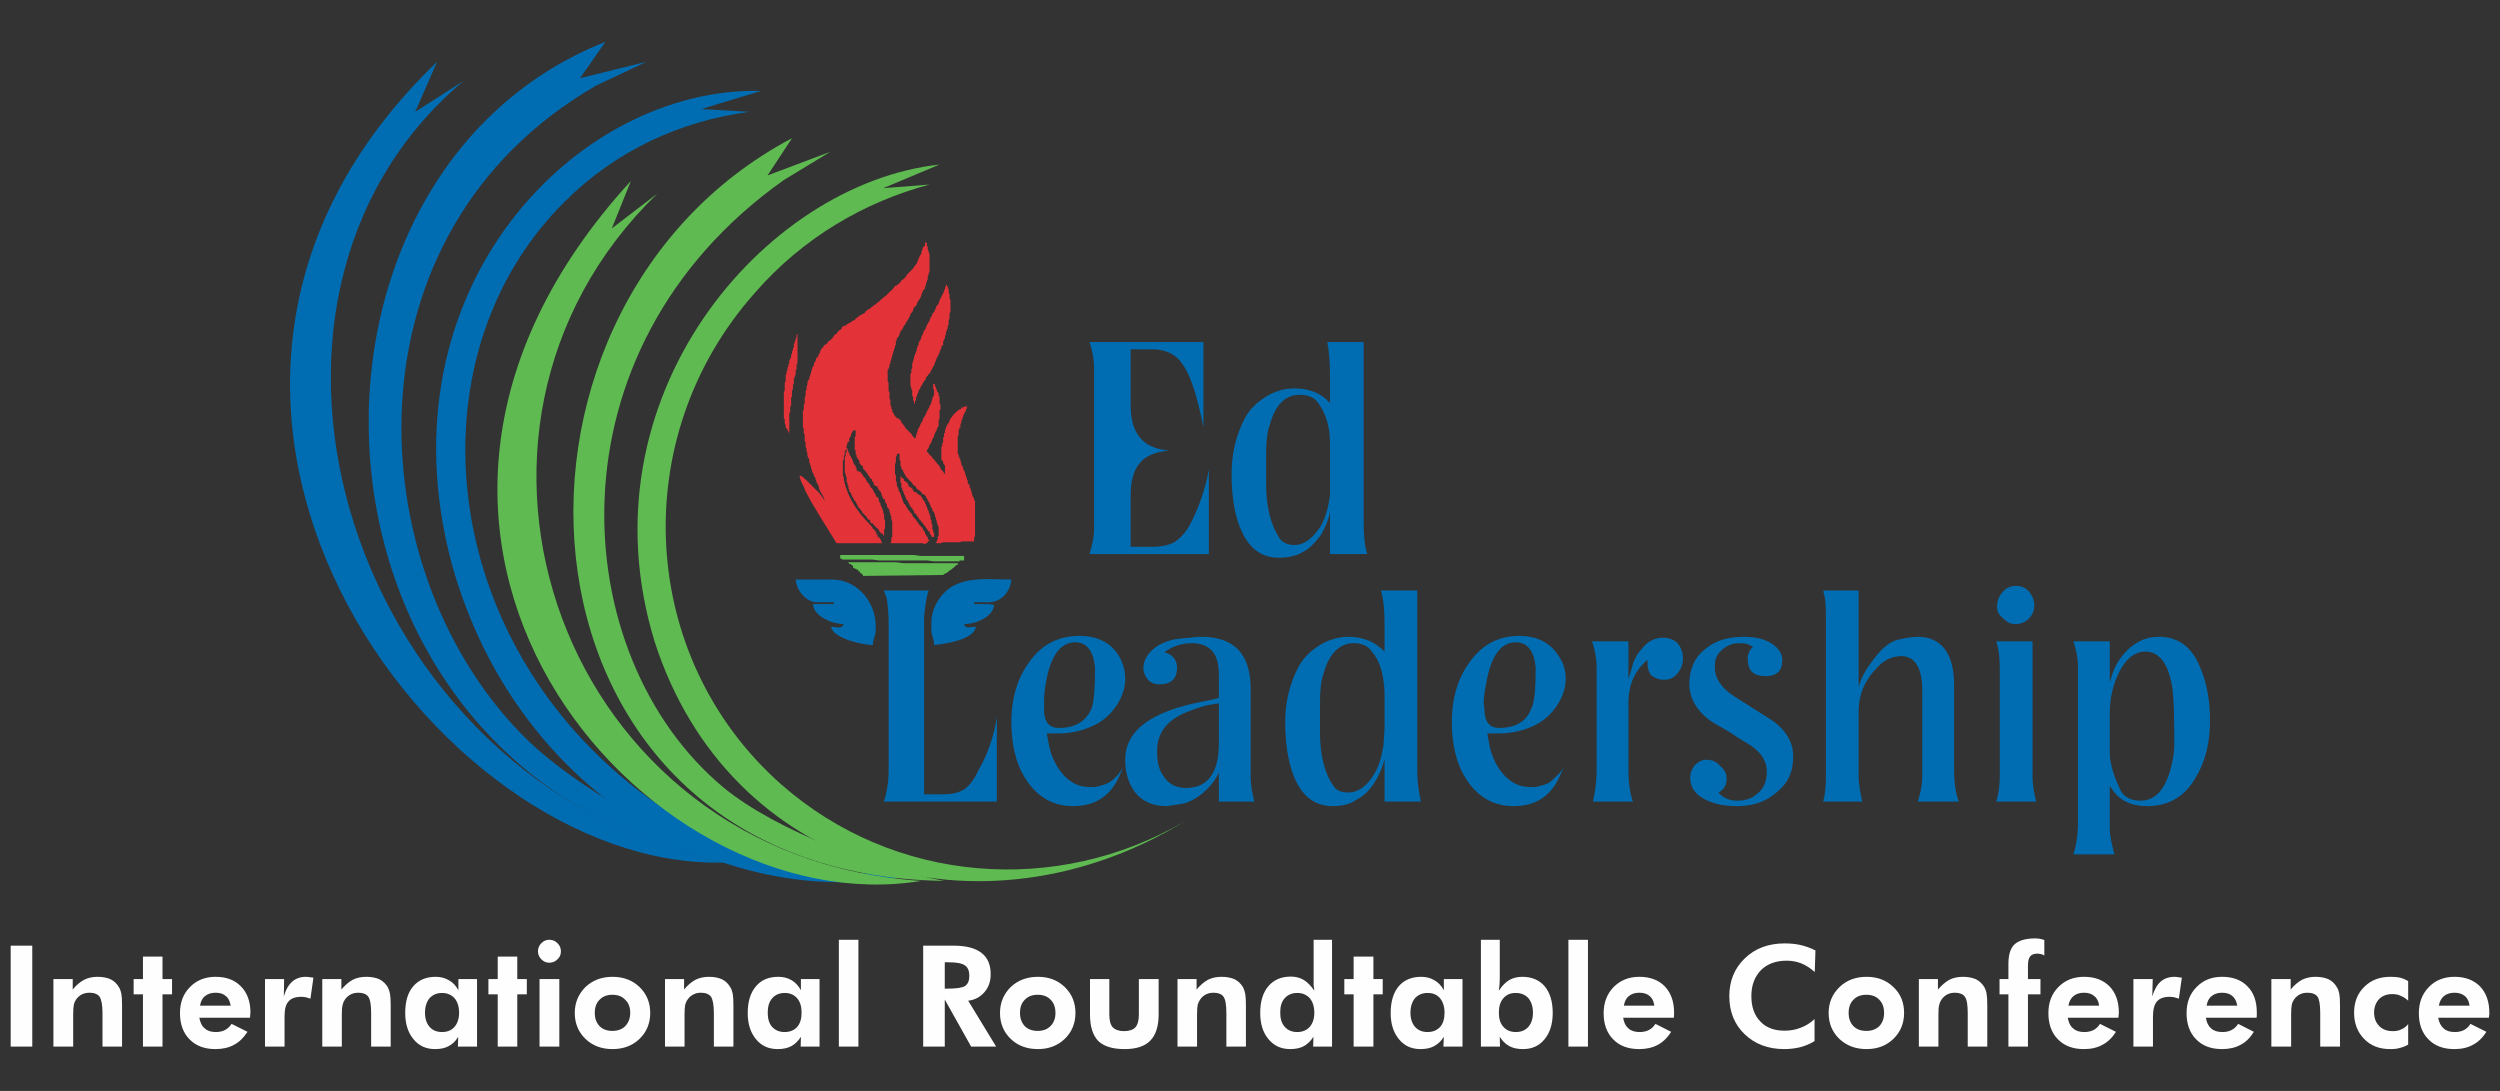 <?xml version="1.0" encoding="UTF-8"?>
<!DOCTYPE svg PUBLIC "-//W3C//DTD SVG 1.1//EN" "http://www.w3.org/Graphics/SVG/1.1/DTD/svg11.dtd">
<!-- Creator: CorelDRAW X8 -->
<svg xmlns="http://www.w3.org/2000/svg" xml:space="preserve" width="11in" height="4.8in" version="1.1" style="shape-rendering:geometricPrecision; text-rendering:geometricPrecision; image-rendering:optimizeQuality; fill-rule:evenodd; clip-rule:evenodd"
viewBox="0 0 11000 4800"
 xmlns:xlink="http://www.w3.org/1999/xlink">
 <rect x="0" y="0" width="11000" height="4800" fill="#333333" stroke="none"/>
 <defs>
  <style type="text/css">
   <![CDATA[
    .fil2 {fill:#E33338}
    .fil1 {fill:#5FBB51}
    .fil0 {fill:#006DB3}
    .fil3 {fill:#FEFEFE;fill-rule:nonzero}
   ]]>
  </style>
 </defs>
 <g id="Layer_x0020_1">
  <g id="_2154696155984">
   <g>
    <path class="fil0" d="M4358 3840c-96,44 -152,-45 -252,-24 -529,108 -1121,-105 -1550,-569 -649,-701 -681,-1754 -72,-2359 228,-228 513,-356 813,-396l-212 -12 264 -80c-813,-20 -1682,873 -1362,2078 285,1033 1250,1586 2127,1350 96,-29 148,60 244,12z"/>
    <path class="fil0" d="M3293 3816c-292,-97 -769,-345 -1005,-593 -709,-733 -785,-2202 336,-2847l220 -104 -292 72 112 -160c-1529,604 -1421,3303 629,3632z"/>
    <path class="fil0" d="M3185 3795c-1278,36 -2799,-2046 -1262,-3523l-96 220 213 -136c-1154,969 -509,3095 1145,3439z"/>
    <path class="fil1" d="M5211 3615c-557,325 -1273,277 -1774,-164 -629,-556 -681,-1526 -116,-2162 212,-244 484,-401 769,-477l-204 16 248 -104c-773,84 -1582,1025 -1254,2098 325,1014 1438,1338 2331,793z"/>
    <path class="fil1" d="M4154 3876c-280,-52 -737,-217 -973,-413 -689,-576 -789,-1922 268,-2671l204 -124 -276 104 108 -164c-1449,765 -1289,3240 669,3268z"/>
    <path class="fil1" d="M4054 3876c-1222,200 -2711,-1514 -1278,-3080l-84 209 200 -153c-1081,1049 -424,2923 1162,3024z"/>
    <g>
     <path class="fil2" d="M4290 2358l0 0 0 -4 0 4zm0 -8l0 -4 0 -8 0 12zm-160 -12l0 8 0 8 0 -16zm0 16l0 0 0 4 0 -4zm-4 12l0 4 0 4 -4 4 0 4 0 0 -4 8 12 0 8 0 12 -4 12 0 8 0 12 0 12 0 8 0 12 0 8 0 12 -4 12 0 8 0 12 0 8 0 12 0 0 -4 0 -4 0 -4 0 -4 -160 0zm160 8l0 0 0 0 0 -4 0 4zm-332 -212l0 -4 0 -4 0 0 -4 -8 0 0 0 -4 -4 -4 0 -4 0 -8 0 -4 -4 -4 0 -8 0 -4 0 -8 0 -4 0 -4 0 0 -4 -4 0 -4 0 -8 0 -8 0 -4 0 0 0 -8 0 -8 0 -4 0 0 4 -8 0 -8 0 -4 0 -4 0 0 0 -4 0 -4 0 0 4 -4 0 0 0 -4 0 0 0 -4 4 0 4 -4 0 0 0 0 0 0 4 4 0 0 0 0 0 4 0 0 0 0 0 8 0 8 0 0 0 4 0 4 4 0 0 4 0 0 0 8 0 0 0 0 0 0 0 4 0 4 0 0 0 4 4 4 0 0 0 0 0 0 0 4 0 0 0 4 4 4 0 0 0 0 4 4 0 0 0 4 0 0 0 4 0 0 4 0 0 0 0 4 0 4 4 0 0 0 0 4 4 4 0 4 0 0 0 0 4 4 4 0 0 0 0 4 4 4 0 0 4 4 4 4 0 0 8 8 4 8 8 4 4 4 0 4 8 8 8 4 8 8 0 0 0 0 4 8 4 0 8 4 0 4 4 0 0 4 4 8 4 4 0 4 0 4 4 0 4 8 0 4 4 4 0 4 4 8 4 4 0 0 0 8 8 8 0 4 4 8 0 8 4 4 0 8 4 8 0 4 0 4 4 4 0 8 4 4 0 8 0 4 0 4 0 0 0 4 0 0 0 4 0 4 0 4 0 4 0 0 0 0 0 4 0 0 0 0 0 0 -4 4 0 4 0 0 160 0 0 0 4 -8 0 0 0 -4 0 0 0 -4 0 -4 0 -8 0 0 0 0 0 -8 0 -8 0 0 0 -4 0 0 0 0 0 -8 0 -4 0 0 0 -4 0 0 0 -4 0 -4 0 -8 0 0 0 -8 0 0 0 -4 0 0 0 -8 0 0 0 -8 0 0 0 0 0 -4 0 -8 0 0 0 -4 0 -4 0 0 0 -4 0 -8 0 0 0 0 0 -4 0 0 0 -4 0 0 0 -4 0 -4 0 -4 -4 -8 0 0 0 0 0 -4 0 0 -4 -8 -4 -4 0 -8 -4 -8 0 -8 -4 -4 0 -8 -4 0 0 -8 0 -4 -8 -8 0 -8 0 -4 -4 -4 0 -4 0 -4 -4 -4 0 -8 -4 -4 0 -8 -4 -8 -4 -4 0 -8 -4 -8 0 0 -4 -4 0 -8 -4 -8 0 0 0 -4 0 0 0 -4 -4 -4 0 -8 -4 0 0 -4 0 0 0 -8 -4 0 0 0 0 -8 0 -4 0 0 0 -4 0 -4 0 0 0 -8 0 -4 0 -4 0 -4 0 -5 0 -3 0 0 0 -4 0 -4 0 0 0 -9 0 -8 0 -4 4 -8 0 -8 0 -4 0 -4 0 -4 4 -8 0 -4 4 0 0 -8 0 -8 4 -4 0 -8 0 0 0 -4 4 -4 0 0 0 -4 4 -8 0 -4 4 -8 4 -8 4 -4 0 -8 0 0 0 0 4 -4 0 -4 4 -8 -4 4 -4 0 0 0 -4 0 0 0 -4 0 -4 4 -4 0 -4 0 0 4 0 0 -4 4 0 0 -4 0 -4 4 -4 0 0 4 0 0 -4 0 0 4 0 0 -4 0 0 0 0 0 0 0 0 0 -4 4 0 0 0 4 -4 0 -4 4 0 4 0 0 0 0 -4 0 0 0 0 4 0 0 0 0 0 0 -4 4 -4 4 0 4 0 0 0 0 0 0 -4 4 0 4 0 0 -4 8 0 0 0 0 -4 4 -4 8 0 0 -4 8 0 4 0 0 -4 8 0 8 0 4 -4 0 0 8 0 8 -4 4 0 8 0 5 0 4 0 0 0 4 -4 4 0 3 0 9 -4 4 0 4 0 4 0 8 0 4 0 4 0 0 0 8 0 4 0 0 0 4 0 0 0 4 0 0 0 0 0 4 0 4 0 0 0 4 0 0 4 4 4 4 0 0 0 8 4 4 0 0 0 4 4 0 0 4 0 0 0 0 0 4 0 0 0 4 0 0 0 4 0 0 0 0 0 4 0 0 0 4 0 0 0 0 0 4 0 4 0 0 0 0 0 4 0 0 0 4 0 0 -4 -4 0 0 0 -4 -4 0 0 -4 0 0 -4 -4 -4 -4 -4 -4 0 -4 -4 -4 0 -4 -4 -4 -8 -8 -4 -8 -4 0 0 -4 -4 -4 0 0 -8 -8 -4 -8 -8 -4 -4 -8 0 0 -8 -8 0 0 0 -4 8 -12 4 -12 8 -12 4 -13 8 -12 0 -8 4 -4 0 -4 4 -8 4 -4 0 -8 4 -4 4 -8 0 -12 0 -12 4 -8 0 -12 0 -8 0 -4 0 -8 0 -4 4 -4 0 -8 0 -4 0 -4 0 -4 -4 -8 0 -4 0 -4 0 -8 0 -4 0 -8 -4 -4 0 -4 0 -8 -4 -4 -4 -4 0 -8 -4 -4 0 -4 -4 -8 0 0 0 -4 0 -4 0 0 -4 0 0 0 0 0 -4 0 0 4 0 0 0 4 0 0 0 8 0 4 4 8 0 8 0 4 0 4 0 4 0 0 -4 8 -4 8 0 8 -4 4 0 8 -4 8 -4 4 0 4 -4 8 -4 8 -4 4 0 4 -8 16 -8 12 0 4 -4 8 -4 8 -4 4 0 4 -4 8 -4 8 -4 4 0 8 -4 8 0 4 -4 8 0 8 -4 4 -4 -4 0 0 -4 -4 -4 -4 0 -4 -4 -4 -4 -4 -4 -4 0 0 -8 -8 -4 -4 -4 -4 0 0 -4 -4 0 -4 -4 -4 -4 -4 0 -4 -8 -4 0 -8 -4 -4 -4 -4 -4 -4 0 0 0 0 -4 0 -4 0 0 -4 0 0 -4 -4 0 0 0 0 -4 0 0 -4 0 0 -4 -4 0 0 0 0 0 -4 0 0 -4 -4 0 -4 -4 0 0 -4 0 0 0 -4 0 0 0 -4 -4 -4 0 -4 0 -4 0 -4 -4 0 0 0 0 -4 0 -8 0 0 0 -4 0 -8 -4 -8 0 -4 0 -4 0 -4 0 -4 0 -4 0 -4 0 -4 -4 -4 0 -8 0 0 0 -4 0 -4 0 -4 0 -8 0 0 0 -8 -4 -8 0 0 0 -4 0 -4 0 -4 0 0 0 0 0 -8 0 -8 0 0 0 -4 0 -4 0 -8 0 0 0 -4 0 0 0 -4 4 0 0 -4 4 -8 0 -4 0 0 0 -4 4 -8 0 0 0 -8 4 -4 0 -8 4 -8 0 -8 4 -4 0 -8 4 -8 0 -4 4 -8 0 0 0 -8 4 -4 0 -4 0 -4 0 -4 0 -4 4 -4 0 0 0 -8 0 0 0 0 4 -4 0 0 4 -4 4 -8 0 -4 0 -4 4 0 0 -4 0 -4 4 -4 4 -4 4 -8 4 -8 4 -4 4 -8 4 -8 4 -4 0 0 4 -8 4 -8 4 -8 0 -4 8 -8 4 -8 0 -4 4 -8 8 -8 4 -4 0 -4 4 -8 4 -8 4 -4 4 -8 4 -8 0 -4 4 -8 0 -4 4 -4 0 -4 0 0 4 -4 4 -4 0 -8 4 -4 0 -8 4 -8 0 -4 4 -8 0 -8 0 -4 0 0 4 -8 0 -8 4 -4 0 -8 0 -8 0 -4 0 -8 0 0 0 -8 0 0 0 -4 0 0 0 -8 0 0 0 0 0 -8 0 -4 0 -8 0 -4 0 -4 0 -4 -4 -8 0 0 0 -4 -4 -8 0 -8 0 0 0 -4 0 0 -4 -4 0 0 0 -4 0 -4 0 -4 -4 -4 0 0 -4 4 0 4 0 4 0 4 -4 4 -4 0 0 4 -4 8 0 4 -4 8 0 8 -4 4 0 0 0 0 -4 8 -4 8 0 0 0 4 -4 4 0 4 0 4 -4 0 0 4 0 4 -4 0 0 4 0 0 0 0 -4 4 -4 4 -4 8 -4 4 -8 8 -8 8 0 0 0 0 -8 8 -4 8 -8 8 0 0 -4 4 -8 4 0 4 -8 8 -4 4 0 0 -4 4 0 0 -4 0 0 4 0 0 -4 0 0 0 0 0 -4 0 0 0 0 4 0 0 -4 0 0 0 0 0 0 4 0 0 0 0 -4 4 0 0 -4 4 0 0 0 0 0 4 -4 0 -4 4 -4 4 -4 4 -4 4 -4 4 -4 4 -4 4 -5 0 -3 8 -5 0 -7 8 -9 8 -8 4 0 0 0 4 -8 4 -8 4 0 0 0 4 -4 0 -8 8 -8 4 -8 4 0 4 -4 0 -4 8 -8 4 -16 8 -8 8 -8 4 -4 8 -4 0 0 0 -8 4 -4 4 -8 4 -8 4 0 0 -4 4 0 0 -4 4 -4 0 -4 0 -4 4 0 0 0 0 -4 0 0 0 0 0 0 0 0 0 0 4 0 0 0 0 0 0 -4 8 -8 4 0 0 -4 4 0 0 -4 4 0 0 -4 8 -4 0 -8 8 -4 8 -4 4 -8 8 -8 4 -4 8 -4 4 -8 4 -4 4 0 4 -4 0 0 4 -4 4 -4 0 0 4 0 4 -4 0 0 8 -4 8 -4 4 0 8 -4 0 0 4 -4 0 -4 12 0 4 -4 4 -4 8 0 8 -4 4 -4 8 0 8 -4 4 0 8 -4 8 0 4 -4 8 0 8 -4 4 -4 8 0 8 0 4 -4 8 0 8 0 4 -4 8 0 8 0 4 0 8 -4 8 0 4 0 8 0 8 0 4 -4 8 0 8 0 4 0 8 -4 8 0 4 0 8 0 8 0 4 0 8 0 4 0 8 0 8 0 4 0 8 0 8 4 4 0 8 0 8 0 4 4 8 0 8 0 4 0 8 0 0 0 9 4 4 0 7 0 9 0 4 4 8 0 8 0 4 4 8 0 8 0 4 4 8 4 8 0 4 0 8 4 8 0 4 4 8 0 8 4 4 0 4 0 4 0 0 4 8 4 4 0 8 4 4 4 8 0 4 0 0 4 8 0 4 0 4 0 0 4 0c4,12 8,16 8,28l4 4 0 4c8,12 16,24 20,40 4,8 12,16 16,20 -4,-4 -12,-12 -16,-20 -12,-16 -24,-36 -40,-48 -68,-72 -92,-88 -48,-4l0 4c40,80 92,156 140,236l68 0 132 0 0 0c0,-4 0,-4 -3,-8 -4,-12 -13,-24 -21,-36 0,-4 0,-8 -4,-8 -4,-4 -8,-8 -12,-12l-4 -8c-40,-44 -100,-100 -124,-208l0 -4 0 -4 0 -4 -4 -4 0 -4 0 -4 0 -8 0 -8 0 -4 0 -4 0 -4 0 -4 0 0 0 -4 0 -4 0 -4 0 0 0 -8 0 -4 0 -4 4 -4 0 -8 0 -8 4 -4 0 -8 0 -8 4 -4 4 -8 0 -8 0 0 0 -4 4 -9 0 -7 8 -4 0 -4 0 -5 0 -4 4 -4 0 -4 4 -4 0 -4 0 -4 4 -4 0 -4 0 0 4 -4 4 -4 4 0 4 0 0 0 0 8 0 0 0 0 0 4 0 4 0 0 0 4 0 8 0 0 -4 0 0 4 0 4 0 4 0 9 0 0 0 8 0 8 0 0 0 4 0 8 0 0 0 0 0 4 0 4 4 4 0 4 0 0 0 0 0 8 0 4 0 0 0 0 0 0 4 4 0 4 0 0 0 4 4 4 0 0 0 4 0 0 4 4 4 4 0 4 0 4 0 0 0 0 4 8 4 4 4 4 4 0 0 4 0 4 4 8 4 0 0 4 4 4 4 4 4 8 4 4 4 8 4 4 0 0 0 4 4 0 4 4 0 8 4 0 4 8 0 0 0 8 4 0 0 4 4 0 0 0 4 0 0 0 4 4 0 4 4 4 0 4 0 0 0 0 4 4 5 4 4 8 0 4 0 0 8 20 8 4 0 8 0 0 4 8 4 4 0 4 0 4 4 8 4 4 4 8 0 8 4 4 0 0 0 0 0 8 0 0 4 8 0 4 0 0 0 8 4 8 0 4 0 4 0 12 0 4 0 4 0 8 0 8 0 8 0 8 0 4 0 4 -4 4 0 8 0 4 0 0 0 4 -4 8 28 0 20 0 20 0 16 0 16 0 12 0 8 0 8 0 8 0 4 0 0 0 4 0 4 4 0 0 4 0 0 0 4 -4 4 0 4 -4 0 0 0 -4 0 0 4 0 0 0 0 -4 4 0 -4 -4 0 0 -4 -4 0 0 0 -4 0 -4 -4 0 0 -4 0 0 -4 -4 0 -4 -4 0 0 -4 0 0 0 0 0 -8 -4 0 -4 -8 -4 -8 -4 -4 -4 -4 0 0 -8 -8 0 -4 -4 -4 -4 -4 -4 -8 -8 -8 -4 -4 -4 -8 0 -4 -4 -4 -4 0 0 -4 -8 -8 -4 -8 -4 -4 -4 -8 -4 -8 -4 0 -20 -56 -4 0zm216 -901l0 0 -4 -4 0 -4 0 0 -4 0 0 4 0 4 0 0 -4 4 0 8 -4 4 0 4 -4 8 0 4 -4 4 -4 8 0 4 -4 4 -4 8 0 4 -4 8 0 4 -4 4 -4 4 -4 8 0 4 -4 4 0 4 -4 8 -4 4 -4 4 0 4 -4 8 -4 4 0 4 -4 8 0 4 -4 4 -4 8 -4 4 0 4 -4 8 0 4 -4 4 -4 8 -4 4 0 8 -4 4 0 4 -4 4 0 8 -4 4 0 4 -4 4 -4 8 0 8 -4 4 0 4 -4 8 0 4 0 4 -4 8 0 4 -4 4 0 4 -4 8 0 4 0 4 -4 8 0 4 0 4 -4 4 0 8 0 4 0 4 0 8 -4 4 0 4 0 8 0 4 -4 4 0 8 0 4 0 4 0 0 0 8 0 4 0 4 0 8 0 4 0 4 0 4 4 8 0 4 0 4 4 4 0 8 0 4 0 4 0 8 4 4 0 4 0 8 0 4 4 4 0 4 0 4 0 4 4 -4 0 0 0 -4 0 -4 4 -4 0 -4 0 -8 4 -4 0 0 0 -4 4 -8 0 -4 4 -4 0 -8 4 -4 4 -4 0 -4 4 -8 4 -4 0 -4 4 -4 4 -8 4 -4 4 -4 0 -8 4 -4 4 -4 4 -8 4 0 0 0 4 -8 0 0 0 -4 4 0 0 0 0 -4 0 0 0 0 0 -4 4 0 0 -4 4 -8 4 -4 0 -4 4 -8 0 -4 4 -4 0 -4 4 -8 0 -4 4 -4 4 -8 0 -4 4 -4 0 -4 4 -8 0 -4 4 -4 0 -8 4 -4 4 -4 0 -8 0 -8 4 -4 0 -4 4 -4 0 -8 0 -4 4 -4 0 -4 0 -8 4 -4 0 -8 4 -4 0 -4 0 -8 4 -4 0 -4 0 -8 0 -4 0 -4 4 -8 0 -4 0 -4 0 -8 0 -4 0 -4 4 -4 0 -8 0 -4 0 -4 0 -4 0 -8 0 0 0 -4 0 -4 0 -4 0 -8 0 -4 -4 -8 0 -4 0 -4 0 -8 0 -4 -4 -4 0 -8 0 -4 0 -4 -4 -8 0 -4zm-661 200l0 4 0 4 -4 4 0 4 0 4 0 4 -4 4 0 4 0 4 -4 4 0 8 -4 4 0 4 0 4 0 8 -4 4 0 4 0 4 -4 4 0 4 0 4 0 4 -4 4 0 8 0 4 -4 4 0 4 -4 4 0 4 0 4 0 4 -4 8 0 4 0 4 -4 4 0 4 0 4 0 4 0 0 -4 4 0 0 0 0 0 4 0 0 0 4 0 4 0 0 -4 4 0 4 0 4 0 4 0 4 0 4 0 4 0 4 -4 8 0 4 0 4 0 4 0 4 0 4 0 4 0 4 0 4 -4 8 0 4 0 4 0 4 0 4 0 4 0 4 0 4 0 8 0 4 0 4 0 4 0 4 0 4 0 4 0 4 0 0 0 4 0 8 0 4 0 4 0 4 0 4 0 4 0 4 0 4 0 4 0 8 4 4 0 4 0 4 0 4 0 4 0 4 4 4 0 4 0 8 4 4 4 4 0 0 0 4 4 4 0 4 0 0 0 0 0 0 4 4 0 0 0 0 0 -4 0 0 0 -4 0 -4 0 -4 0 -4 0 -4 0 -8 0 -4 0 -4 0 -4 0 -4 0 -4 0 -4 0 -4 0 -4 0 -8 0 -4 0 -4 0 -4 0 -4 4 -4 0 -4 0 -4 0 -4 0 -8 0 -4 4 -4 0 -4 0 -4 0 -4 0 -4 0 -4 0 -4 0 -8 0 -4 4 -4 0 -4 0 -4 0 -4 0 -4 0 -4 0 -8 4 -4 0 -4 0 -4 0 -4 0 -4 0 -4 4 -4 0 -4 0 -8 0 -4 0 -4 0 -4 4 -4 0 -4 0 -4 4 -4 0 -4 0 -8 0 -4 0 -4 4 -4 0 -4 0 -4 0 -4 0 -4 0 -4 4 -8 0 -4 0 -4 0 -4 0 0 0 0 0 0 0 -4 0 -4 0 0 0 0 0 0 0 -4 0 0 0 -4 0 0 0 0 0 -4 0 -4 0 0 0 0 0 -4 0 0 0 0 0 -4 0 0 0 -4 0 0 0 0 0 -4 0 -4 0 0 0 0 0 0 0 -4 0 0 0 -4 0 0 0 0 0 -4 0 0 0 0 0 -4 0 -4 0 0 0 0 0 -4 0 0 0 -4 0 0 0 0 0 0 0 -4 0 -4 0 -4 0 0 0 0 0 -4 0 0 0 -4 0 0 0 0 0 0 0 -4 0 0 0 -4 0 0 0 -4 0 0 0 0 0 -4 0 0 0 0 0 -4 0 0 0 -4 0 0 0 0 0 -4 0 0 0 -4 0 0 0 -4 0 4zm465 645l-4 -4 -4 0 0 -4 -4 -4 0 4 0 0 0 0 0 4 0 0 0 4 0 0 0 0 0 4 0 0 0 4 0 4 0 0 0 4 0 0 4 4 0 4 0 4 0 0 0 4 0 4 0 0 0 4 4 0 0 4 0 4 0 4 4 0 0 4 0 0 0 4 4 4 0 4 0 0 0 4 4 0 0 4 0 4 4 0 0 4 0 4 0 4 4 0 4 4 0 0 0 4 4 4 0 4 0 0 4 4 0 0 0 4 4 4 0 0 0 4 4 4 4 0 0 4 0 4 4 0 0 4 0 0 4 4 0 4 0 0 0 0 0 4 4 0 0 0 0 0 0 0 4 4 0 0 0 0 4 4 0 4 4 4 0 0 4 4 0 4 0 0 4 4 0 0 4 0 0 4 4 4 0 4 4 0 0 4 4 0 0 4 4 4 0 0 4 4 0 0 0 4 4 0 0 4 0 0 4 4 0 4 4 0 0 0 0 4 0 0 0 0 4 4 4 0 0 4 0 4 4 4 0 4 4 0 0 4 0 0 0 0 0 0 0 4 0 0 12 0 0 0 0 -4 0 0 0 0 0 -4 0 0 0 -4 0 -4 -4 -4 0 -4 0 0 0 -4 0 -4 -4 0 0 -4 0 -4 0 -4 0 0 0 -4 0 0 0 -4 0 -4 -4 -4 0 0 0 -4 0 0 0 -4 0 -4 0 -4 -4 0 0 -4 0 0 0 -4 0 -4 0 0 0 -4 -4 -4 0 -4 0 0 0 -4 0 0 -4 -4 0 -4 0 -4 -4 0 0 -4 0 0 0 -4 -4 -4 0 0 0 -4 0 -4 -4 0 0 -4 0 -4 0 0 -4 -4 0 0 0 -8 -4 0 0 -4 -4 0 0 -4 -4 -4 0 0 0 -4 -4 -4 0 0 -4 -4 0 0 0 0 0 -4 -4 0 -4 0 0 0 0 0 0 -4 -4 0 0 0 0 0 0 0 0 0 -4 -4 0 0 0 0 0 -4 -4 0 0 0 0 0 0 0 -4 0 -4 -4 0 0 0 0 0 0 -4 0 0 0 0 -4 0 0 0 0 0 -4 -4 0 0 0 0 0 0 -4 0 0 0 0 0 -4 0 0 0 0 -4 0 0 0 0 0 -4 0 0 0 0 -4 0 0 0 0 -4 0 -4 0 0 -4 0 0 0 -4 0 0 0 0 0 0 0 0 -4 -4 0 -4 -4 -4 -4 0 0 -4 -4 0 -4 -4 0 -4 0 0 -4 -4zm-12 -12l12 12zm-233 -120l0 0 0 0 -4 -4 0 0 0 4 0 0 0 0 0 4 0 8 0 4 -4 0 0 4 0 4 0 8 0 0 -4 4 0 4 0 4 0 4 0 0 0 4 0 4 0 4 0 4 0 0 0 4 0 4 0 4 0 4 0 0 0 4 0 0 0 8 0 4 0 4 0 0 0 4 4 8 0 4 0 0 0 4 4 4 0 4 0 4 0 4 0 4 0 4 0 4 4 0 0 4 0 4 0 4 4 4 0 4 0 4 0 4 4 4 0 4 0 4 4 4 4 4 0 4 0 0 4 8 0 4 4 0 0 4 4 4 0 8 4 0 4 4 0 4 4 4 0 4 4 4 0 4 4 4 0 4 8 4 0 4 4 4 4 4 0 4 4 4 4 4 4 4 4 4 0 0 4 4 4 8 4 4 4 0 4 4 0 8 4 4 8 0 0 4 4 4 4 4 4 4 4 4 5 4 4 4 3 8 5 4 0 4 8 0 0 4 0 0 4 0 0 8 4 -4 0 -4 0 0 0 -4 0 0 0 -4 0 -4 0 -8 4 -4 0 -4 0 -4 0 -4 0 -4 0 -4 0 -4 0 0 0 -4 0 -8 0 -4 -4 0 0 -4 0 -8 0 0 0 -4 0 0 0 -4 0 -4 -4 -4 0 -4 0 -4 0 -4 -4 -4 0 -4 0 -4 -5 -4 0 -4 -3 -4 0 -4 0 -4 -5 -4 0 0 0 -4 -3 -4 0 0 0 -8 -4 -4 0 -4 -5 0 -4 -4 0 -8 -4 -4 0 0 -4 -4 0 -4 -4 -4 0 -4 -4 -4 -4 -4 -4 -4 0 -4 -4 -4 0 -4 -4 -4 -4 -4 -4 -4 0 -4 -4 -4 0 -4 -4 -4 -4 -4 -4 -4 0 -4 -4 -4 0 0 0 0 -4 -4 0 -4 0 0 0 0 -4 0 0 0 0 0 -4 -4 -4 0 0 0 0 0 0 0 -4 0 0 0 0 0 0 0 0 -4 -4 0 0 -4 0 -8 -4 0 0 -4 0 0 0 -4 -4 -4 -4 -4 0 -4 -4 -4 0 -4 0 -4 -4 -4 0 -4 -4 -4 0 -4 -4 -4 0 0 -4 -8 0 -4 -4 -4 0 0 0 -4 -4 -8 0 -4zm441 -141l0 0 0 0zm-337 481l0 0 -4 -4 0 0 0 0 -4 -4 8 8zm-96 64l0 0 16 0 16 0 8 0 12 0 8 0 12 0 8 0 8 0 4 0 12 0 8 0 8 0 12 0 0 0 -132 0zm129 -8l0 0 0 0 0 -4 0 0 0 0 0 0 0 -4 0 0 0 0 -4 -4 0 -4 0 0 0 0 0 -4 -5 -4 0 0 -4 -4 0 0 0 -4 -4 0 0 -4 0 -4 -4 -4 0 0 21 44z"/>
    </g>
    <polygon class="fil1" points="3797,2534 3797,2530 3793,2526 3789,2522 3785,2522 3785,2518 3781,2514 3777,2514 3777,2510 3773,2506 3769,2506 3765,2502 3765,2502 3761,2502 3757,2498 3757,2498 3753,2498 3753,2498 3753,2494 3753,2494 3753,2494 3753,2494 3753,2494 3753,2490 3753,2490 3749,2486 3749,2486 3749,2486 3745,2486 3745,2486 3745,2482 3741,2482 3741,2482 3737,2482 3737,2478 3737,2478 3733,2478 3733,2478 3733,2478 3733,2474 3733,2474 3733,2474 3733,2474 3761,2474 3793,2474 3821,2474 3853,2474 3881,2474 3914,2474 3942,2474 3974,2478 4002,2478 4034,2478 4062,2478 4094,2478 4122,2478 4154,2478 4182,2478 4214,2478 4214,2482 4214,2482 4218,2482 4218,2482 4214,2482 4214,2486 4214,2486 4210,2486 4210,2486 4206,2486 4206,2490 4202,2490 4202,2494 4202,2494 4202,2494 4198,2494 4198,2494 4198,2498 4198,2498 4194,2498 4190,2502 4190,2502 4186,2506 4178,2510 4170,2518 4162,2522 4154,2526 4154,2526 4150,2530 "/>
    <polygon class="fil1" points="4202,2470 4170,2470 4142,2470 4110,2470 4078,2466 4050,2466 4018,2466 3990,2466 3958,2466 3930,2466 3898,2466 3869,2466 3837,2462 3805,2462 3777,2462 3745,2462 3717,2462 3717,2462 3713,2462 3709,2462 3705,2462 3705,2458 3701,2458 3701,2458 3697,2458 3697,2458 3697,2454 3697,2454 3697,2450 3697,2450 3697,2446 3697,2446 3697,2442 3745,2442 3789,2442 3825,2442 3861,2442 3894,2442 3918,2442 3946,2442 3974,2442 3998,2442 4022,2442 4050,2446 4082,2446 4114,2446 4150,2446 4194,2446 4242,2446 4242,2450 4242,2454 4242,2454 4242,2458 4242,2458 4242,2462 4242,2462 4242,2466 4234,2466 4230,2466 4226,2466 4222,2466 4222,2470 4214,2470 4210,2470 "/>
    <path class="fil0" d="M3597 2650l72 0 0 8 -92 0c4,56 88,88 136,88 -12,24 -28,12 -56,12 8,52 140,80 184,80 0,-32 12,-36 12,-68l0 -16c0,-104 -80,-204 -192,-204l-160 0c4,48 44,100 96,100z"/>
    <path class="fil0" d="M4098 2738l0 32c0,32 12,36 12,68 48,-4 176,-24 184,-80 -28,0 -44,12 -52,-12 52,0 128,-32 132,-84l-24 -4 -64 0 0 -8 64 0c56,0 96,-48 100,-100 -88,0 -172,-12 -248,24 -60,28 -104,100 -104,164z"/>
    <path class="fil0" d="M4794 2438c12,-40 20,-76 20,-112l0 -705c0,-40 -8,-80 -20,-116l501 0 0 376c-8,-44 -20,-96 -36,-152 -20,-64 -40,-108 -60,-132 -24,-36 -64,-56 -116,-60l-28 0 -80 0 0 248c0,124 56,189 168,197l28 0 -20 0c-64,4 -112,24 -136,56 -28,32 -40,80 -40,144l0 224 96 0c40,0 72,-8 96,-20 24,-16 48,-40 68,-76 36,-68 60,-136 76,-204l8 -40 0 372 -525 0zm1058 -665l0 -124c0,-56 -4,-104 -12,-144l160 0 0 793c0,56 4,104 16,140l-164 0 0 -188c-4,32 -20,68 -40,104 -25,32 -49,60 -81,76 -28,16 -64,24 -104,24 -80,0 -136,-44 -172,-136 -24,-60 -36,-140 -36,-232 0,-92 20,-173 60,-249 20,-36 52,-68 92,-92 40,-24 80,-36 124,-36 65,0 117,20 157,64zm0 217l0 -40c0,-77 -20,-133 -52,-177 -16,-24 -44,-36 -81,-36 -64,0 -108,44 -132,132 -12,32 -16,77 -16,133l0 128c0,100 20,180 60,240 12,16 32,28 64,28 44,0 80,-28 117,-84 20,-36 32,-80 40,-132 0,-20 0,-48 0,-80l0 -112z"/>
    <path class="fil0" d="M3889 3527l5 -16 4 -16c8,-32 12,-68 12,-108l0 -645c0,-44 -4,-80 -8,-108l-13 -36 197 0c-12,36 -16,76 -20,116l0 28 0 753 84 0c40,0 72,-8 96,-24 20,-16 40,-40 56,-76 44,-76 72,-156 84,-240l0 372 -497 0zm717 -300l8 44c8,48 28,92 56,128 36,44 76,64 124,64l24 0c37,-8 57,-16 61,-20 16,-8 32,-24 48,-44l16 -24 -16 36c-40,92 -109,136 -205,136 -88,0 -160,-40 -212,-124 -40,-64 -60,-148 -60,-248 0,-96 24,-184 72,-252 56,-85 132,-125 228,-125 76,0 133,28 169,81 20,32 32,68 32,108 0,44 -16,84 -40,120 -28,40 -60,68 -105,88 -44,20 -92,32 -152,32l-24 0c-8,0 -16,0 -24,0zm-12 -92c4,44 24,68 64,68 72,0 120,-28 144,-84 12,-28 16,-92 16,-184 -8,-72 -36,-109 -88,-109 -64,0 -108,61 -128,177 -8,40 -8,68 -8,92 0,4 0,16 0,40zm769 -64l0 -104c0,-93 -40,-137 -120,-137 -48,0 -88,16 -120,40 36,9 56,33 56,69 0,48 -28,72 -76,72 -20,0 -36,-4 -52,-20 -12,-16 -20,-32 -20,-52 0,-36 20,-65 56,-93 32,-20 64,-32 104,-36 48,-4 76,-8 96,-8 144,0 216,77 216,229l0 384c0,44 8,80 16,112l-156 0 0 -128c-16,36 -40,64 -72,92 -36,28 -68,44 -104,48 -32,4 -48,8 -56,8 -56,0 -104,-20 -136,-60 -28,-36 -44,-84 -44,-144 0,-128 112,-212 340,-256l40 -8 32 -8zm0 24l-28 4c-32,4 -68,16 -108,32 -92,36 -136,92 -136,176 0,44 8,80 28,108 24,36 56,52 100,52 96,0 144,-68 144,-196l0 -176zm729 -228l0 -125c0,-56 -4,-104 -16,-144l160 0 0 789c0,60 8,104 16,140l-160 0 0 -188c-8,36 -24,72 -44,104 -24,36 -48,60 -80,76 -28,20 -64,28 -104,28 -80,0 -137,-44 -173,-136 -24,-64 -36,-140 -36,-236 0,-88 20,-168 60,-244 20,-36 52,-68 93,-93 40,-24 84,-36 124,-36 64,0 116,20 160,65zm0 216l0 -40c-4,-76 -20,-136 -56,-176 -16,-25 -44,-37 -80,-37 -60,0 -108,44 -132,133 -12,32 -16,76 -16,128l0 132c0,100 20,180 60,236 12,20 36,28 64,28 44,0 84,-28 116,-84 20,-32 32,-76 40,-128 0,-20 4,-48 4,-80l0 -112zm452 144l8 44c8,48 28,92 56,128 36,44 76,64 125,64l24 0c36,-8 56,-16 60,-20 12,-8 28,-24 48,-44l16 -24 -16 36c-40,92 -108,136 -205,136 -88,0 -160,-40 -212,-124 -40,-64 -60,-148 -60,-248 0,-96 24,-184 72,-252 56,-85 132,-125 224,-125 77,0 133,28 169,81 24,32 36,68 36,108 0,44 -16,84 -40,120 -28,40 -60,68 -104,88 -45,20 -93,32 -153,32l-24 0c-8,0 -16,0 -24,0zm-12 -92c4,44 24,68 64,68 72,0 120,-28 141,-84 16,-28 20,-92 20,-184 -8,-72 -36,-109 -89,-109 -64,0 -108,61 -128,177 -8,40 -12,68 -12,92 0,4 4,16 4,40zm473 -313l160 0 0 165 12 -36c8,-40 24,-72 48,-97 24,-32 56,-48 92,-48 24,0 48,8 64,24 16,20 24,40 24,68 0,25 -8,45 -24,65 -16,20 -36,28 -60,28 -24,0 -40,-8 -56,-20 -12,-16 -16,-32 -16,-56l0 -12c-52,44 -80,100 -84,176l0 36 0 272c0,60 8,108 20,140l-176 0c8,-36 16,-80 16,-140l0 -452c0,-40 -8,-77 -20,-113zm709 24l-24 -12c-16,-4 -28,-4 -41,-4 -28,0 -56,12 -80,37 -16,15 -24,36 -24,68 0,48 28,92 84,128l57 36 88 56c76,44 116,104 116,172 0,40 -8,72 -20,96 -12,24 -32,48 -64,72 -44,36 -100,52 -165,52 -48,0 -92,-8 -128,-24 -52,-24 -76,-56 -76,-100 0,-24 8,-40 20,-56 16,-16 32,-24 52,-24 24,0 44,8 60,28 20,16 28,32 28,56 0,28 -12,48 -36,60 20,24 48,36 84,36 41,0 69,-12 93,-36 24,-20 36,-52 36,-92 0,-48 -28,-92 -92,-128l-33 -20 -24 -16 -32 -20 -28 -16 -28 -16c-72,-48 -104,-108 -104,-168 0,-68 24,-120 72,-157 44,-36 100,-52 169,-52 64,0 112,16 144,48 16,17 24,32 24,57 0,44 -24,68 -72,68 -56,0 -80,-24 -80,-77 0,-19 8,-40 24,-52zm308 681c8,-28 12,-64 12,-108l0 -32 0 -645c0,-48 0,-84 -4,-108l-8 -36 156 0 0 425c12,-44 36,-84 68,-125 36,-48 72,-76 108,-84 36,-8 64,-12 84,-12 100,0 157,68 160,201l0 28 0 356c0,60 8,108 21,140l-181 0c12,-36 20,-72 20,-112l0 -376c0,-100 -32,-152 -92,-152 -40,0 -76,16 -108,52 -52,52 -80,116 -80,192l0 284c0,36 8,76 16,112l-172 0zm761 -705l160 0 0 593c0,40 8,80 16,112l-176 0c12,-36 16,-72 16,-112l0 -476c0,-44 -4,-85 -16,-117zm4 -152c0,-24 8,-48 24,-64 16,-20 36,-28 60,-28 24,0 40,8 56,24 16,20 24,40 24,60 0,24 -8,44 -24,60 -16,16 -36,24 -60,24 -20,0 -36,-8 -52,-24 -20,-16 -28,-32 -28,-52zm336 152l160 0 0 181c8,-28 16,-56 32,-84 48,-77 108,-117 184,-117 85,0 145,44 181,133 28,64 44,140 44,236 0,96 -20,180 -64,252 -48,84 -121,124 -213,124 -68,0 -120,-24 -152,-72l-12 -16 0 188c0,28 8,64 20,112l-180 0c12,-36 20,-84 20,-140l0 -684c0,-40 -8,-77 -20,-113zm160 457l0 44c4,48 20,96 44,148 16,36 48,52 92,52 76,0 124,-68 145,-204 3,-16 3,-36 3,-60 0,-112 -3,-188 -8,-228 -16,-108 -56,-164 -120,-164 -52,0 -96,40 -128,120 -16,40 -28,92 -28,148l0 144z"/>
   </g>
   <path class="fil3" d="M47 4605l0 -444 95 0 0 444 -95 0zm188 0l0 -297 85 0 0 46c15,-19 32,-33 50,-43 18,-9 38,-13 59,-13 23,0 43,4 58,11 16,8 28,20 37,36 5,8 8,18 10,28 2,10 3,27 3,49l0 9 0 174 -86 0 0 -147c0,-37 -5,-61 -13,-73 -9,-11 -23,-17 -44,-17 -12,0 -23,2 -33,7 -10,5 -18,12 -25,21 -5,7 -9,15 -11,24 -2,10 -3,23 -3,42l0 12 0 131 -87 0zm394 0l0 -230 -41 0 0 -67 41 0 0 -99 86 0 0 99 42 0 0 67 -42 0 0 230 -86 0zm386 -180c-3,-18 -9,-33 -21,-42 -11,-10 -26,-15 -45,-15 -20,0 -35,5 -47,15 -12,9 -19,24 -22,42l135 0zm85 53l-223 0c4,21 11,37 24,47 12,11 28,16 49,16 15,0 29,-3 40,-9 12,-6 21,-15 29,-27l70 35c-17,26 -36,45 -59,57 -23,13 -51,19 -82,19 -48,0 -86,-14 -114,-43 -28,-28 -42,-67 -42,-115 0,-47 14,-85 44,-115 29,-30 67,-45 112,-45 48,0 85,14 112,42 28,28 42,67 42,115 0,3 -1,6 -1,9 0,3 0,7 -1,14zm149 -94c8,-29 21,-51 37,-65 16,-14 36,-21 60,-21 6,0 15,1 27,3 3,0 5,0 6,1l-13 92c-7,-2 -13,-4 -20,-6 -6,-1 -13,-2 -20,-2 -27,0 -46,7 -57,21 -12,13 -17,35 -17,67l0 131 -86 0 0 -297 84 0 -1 76zm169 221l0 -297 84 0 0 46c16,-19 32,-33 50,-43 18,-9 38,-13 60,-13 23,0 42,4 58,11 15,8 28,20 37,36 4,8 7,18 9,28 2,10 3,27 3,49l0 9 0 174 -86 0 0 -147c0,-37 -4,-61 -13,-73 -8,-11 -23,-17 -43,-17 -12,0 -23,2 -33,7 -10,5 -18,12 -25,21 -5,7 -9,15 -11,24 -3,10 -4,23 -4,42l0 12 0 131 -86 0zm602 -149c0,-27 -7,-48 -20,-64 -14,-15 -32,-23 -55,-23 -23,0 -41,8 -55,23 -13,16 -20,37 -20,64 0,26 7,47 20,62 13,15 31,23 55,23 24,0 42,-8 55,-23 13,-15 20,-36 20,-62zm79 149l-84 0 1 -43c-11,19 -25,32 -42,41 -16,9 -36,13 -60,13 -39,0 -71,-14 -95,-44 -24,-29 -36,-67 -36,-115 0,-50 11,-89 35,-117 24,-28 57,-42 99,-42 22,0 41,5 58,15 17,9 31,24 42,44l0 -49 82 0 0 297zm91 0l0 -230 -41 0 0 -67 41 0 0 -99 86 0 0 99 42 0 0 67 -42 0 0 230 -86 0zm177 -419c0,-14 5,-26 15,-36 10,-10 21,-15 35,-15 14,0 26,5 36,15 10,10 15,22 15,36 0,14 -5,26 -15,35 -10,10 -22,15 -36,15 -14,0 -25,-5 -35,-15 -10,-10 -15,-22 -15,-35zm7 419l0 -297 87 0 0 297 -87 0zm399 -148c0,-25 -7,-44 -22,-58 -14,-15 -33,-22 -57,-22 -23,0 -42,7 -56,22 -14,14 -21,33 -21,58 0,24 7,43 21,58 14,14 33,21 56,21 24,0 43,-7 57,-21 14,-15 22,-34 22,-58zm88 0c0,46 -16,84 -47,114 -31,30 -71,45 -119,45 -48,0 -88,-15 -119,-45 -31,-30 -47,-68 -47,-114 0,-45 16,-83 47,-114 32,-30 71,-45 119,-45 48,0 88,15 119,45 31,30 47,68 47,114zm65 148l0 -297 84 0 0 46c15,-19 32,-33 50,-43 18,-9 38,-13 59,-13 23,0 43,4 58,11 16,8 28,20 37,36 5,8 8,18 10,28 2,10 3,27 3,49l0 9 0 174 -86 0 0 -147c0,-37 -5,-61 -13,-73 -9,-11 -23,-17 -44,-17 -12,0 -22,2 -32,7 -10,5 -19,12 -25,21 -6,7 -9,15 -12,24 -2,10 -3,23 -3,42l0 12 0 131 -86 0zm601 -149c0,-27 -6,-48 -20,-64 -13,-15 -31,-23 -54,-23 -23,0 -42,8 -55,23 -14,16 -20,37 -20,64 0,26 6,47 19,62 14,15 32,23 55,23 24,0 43,-8 56,-23 13,-15 19,-36 19,-62zm79 149l-83 0 1 -43c-12,19 -26,32 -42,41 -17,9 -37,13 -60,13 -40,0 -72,-14 -96,-44 -24,-29 -36,-67 -36,-115 0,-50 12,-89 36,-117 23,-28 56,-42 99,-42 22,0 41,5 58,15 16,9 30,24 41,44l0 -49 82 0 0 297zm85 0l0 -470 86 0 0 470 -86 0zm692 0l-110 0 -116 -207 0 207 -95 0 0 -444 136 0c54,0 94,11 121,32 27,21 40,52 40,94 0,31 -9,57 -27,78 -19,22 -43,35 -72,38l123 202zm-226 -255l14 0c38,0 64,-4 76,-12 12,-9 18,-23 18,-44 0,-22 -6,-37 -19,-46 -14,-10 -38,-14 -75,-14l-14 0 0 116zm487 107c0,-25 -7,-44 -21,-58 -14,-15 -33,-22 -57,-22 -24,0 -43,7 -57,22 -14,14 -21,33 -21,58 0,24 7,43 21,58 14,14 33,21 57,21 23,0 42,-7 56,-21 15,-15 22,-34 22,-58zm88 0c0,46 -16,84 -47,114 -31,30 -71,45 -118,45 -49,0 -89,-15 -120,-45 -31,-30 -47,-68 -47,-114 0,-45 16,-83 47,-114 32,-30 72,-45 120,-45 48,0 87,15 118,45 31,30 47,68 47,114zm149 -149l0 156c0,26 5,45 15,56 11,11 27,17 50,17 23,0 40,-6 50,-17 10,-12 15,-30 15,-56l0 -156 87 0 0 156c0,52 -13,91 -37,115 -24,25 -62,37 -113,37 -53,0 -91,-12 -116,-36 -24,-25 -36,-64 -36,-116l0 -156 85 0zm300 297l0 -297 84 0 0 46c16,-19 32,-33 50,-43 18,-9 38,-13 60,-13 23,0 42,4 58,11 15,8 28,20 37,36 4,8 7,18 9,28 2,10 3,27 3,49l0 9 0 174 -86 0 0 -147c0,-37 -4,-61 -13,-73 -8,-11 -23,-17 -43,-17 -12,0 -23,2 -33,7 -10,5 -19,12 -25,21 -5,7 -9,15 -12,24 -2,10 -3,23 -3,42l0 12 0 131 -86 0zm602 -149c0,-27 -7,-48 -20,-64 -14,-15 -32,-23 -55,-23 -23,0 -42,8 -55,23 -14,15 -20,36 -20,63 0,27 6,48 20,63 13,15 31,23 55,23 23,0 42,-8 55,-23 13,-15 20,-36 20,-62zm78 149l-83 0 1 -43c-12,19 -26,32 -42,41 -17,9 -37,13 -60,13 -40,0 -71,-14 -96,-44 -24,-29 -36,-67 -36,-115 0,-51 12,-90 36,-118 24,-28 57,-42 99,-42 21,0 40,5 57,15 16,10 31,25 46,47 -1,-8 -2,-15 -3,-24 0,-9 0,-19 0,-30l0 -170 81 0 0 470zm95 0l0 -230 -41 0 0 -67 41 0 0 -99 87 0 0 99 41 0 0 67 -41 0 0 230 -87 0zm400 -149c0,-27 -7,-48 -20,-64 -13,-15 -31,-23 -54,-23 -24,0 -42,8 -56,23 -13,16 -20,37 -20,64 0,26 7,47 20,62 13,15 32,23 55,23 24,0 42,-8 56,-23 13,-15 19,-36 19,-62zm79 149l-84 0 2 -43c-12,19 -26,32 -43,41 -16,9 -36,13 -60,13 -39,0 -71,-14 -95,-44 -24,-29 -36,-67 -36,-115 0,-50 12,-89 35,-117 24,-28 57,-42 99,-42 22,0 42,5 58,15 17,9 31,24 42,44l0 -49 82 0 0 297zm160 -149c0,26 6,47 20,62 13,15 31,23 55,23 23,0 42,-8 55,-23 13,-15 20,-36 20,-62 0,-27 -7,-48 -20,-64 -14,-15 -32,-23 -56,-23 -23,0 -41,8 -54,23 -14,16 -20,37 -20,64zm-79 149l0 -470 83 0 0 170c0,9 -1,18 -1,27 -1,9 -2,18 -3,27 14,-21 29,-37 46,-47 16,-9 35,-14 57,-14 42,0 75,14 99,42 23,28 35,67 35,117 0,48 -12,87 -36,116 -24,29 -55,43 -95,43 -23,0 -43,-4 -60,-13 -16,-9 -30,-22 -42,-41l1 43 -84 0zm385 0l0 -470 86 0 0 470 -86 0zm378 -180c-2,-18 -9,-33 -20,-42 -11,-10 -26,-15 -46,-15 -19,0 -35,5 -46,15 -12,9 -19,24 -22,42l134 0zm86 53l-223 0c3,21 11,37 23,47 12,11 29,16 49,16 16,0 30,-3 41,-9 12,-6 21,-15 29,-27l69 35c-16,26 -36,45 -58,57 -24,13 -51,19 -83,19 -48,0 -86,-14 -114,-43 -28,-28 -42,-67 -42,-115 0,-47 15,-85 44,-115 30,-30 67,-45 113,-45 47,0 85,14 112,42 27,28 41,67 41,115 0,3 0,6 0,9 0,3 -1,7 -1,14zm620 -201c-19,-17 -39,-30 -59,-38 -20,-8 -42,-12 -65,-12 -47,0 -85,14 -113,42 -28,29 -42,67 -42,114 0,47 13,84 39,111 26,28 62,41 107,41 25,0 49,-4 71,-13 22,-8 43,-21 61,-38l0 97c-20,12 -41,21 -64,27 -22,5 -45,8 -69,8 -71,0 -129,-22 -174,-65 -46,-44 -68,-100 -68,-168 0,-67 23,-123 68,-166 45,-44 104,-66 175,-66 24,0 48,2 70,7 22,5 44,13 66,24l-3 95zm305 180c0,-25 -7,-44 -21,-58 -14,-15 -33,-22 -57,-22 -24,0 -43,7 -57,22 -14,14 -21,33 -21,58 0,24 7,43 21,58 14,14 33,21 57,21 24,0 42,-7 57,-21 14,-15 21,-34 21,-58zm88 0c0,46 -16,84 -47,114 -31,30 -70,45 -118,45 -49,0 -88,-15 -120,-45 -31,-30 -47,-68 -47,-114 0,-45 16,-83 48,-114 31,-30 71,-45 119,-45 48,0 87,15 118,45 32,30 47,68 47,114zm65 148l0 -297 84 0 0 46c16,-19 33,-33 50,-43 18,-9 38,-13 60,-13 23,0 42,4 58,11 15,8 28,20 37,36 4,8 8,18 9,28 2,10 3,27 3,49l0 9 0 174 -86 0 0 -147c0,-37 -4,-61 -13,-73 -8,-11 -23,-17 -43,-17 -12,0 -23,2 -33,7 -10,5 -18,12 -25,21 -5,7 -9,15 -11,24 -3,10 -4,23 -4,42l0 12 0 131 -86 0zm394 0l0 -230 -39 0 0 -67 39 0 0 -67c0,-40 9,-69 27,-86 19,-17 49,-26 91,-26 5,0 10,1 16,1 7,1 15,3 24,6l0 68c-5,-3 -10,-5 -15,-6 -5,-1 -10,-2 -15,-2 -15,0 -26,4 -32,12 -7,8 -10,22 -10,41l0 59 55 0 0 67 -55 0 0 230 -86 0zm399 -180c-2,-18 -9,-33 -21,-42 -11,-10 -26,-15 -45,-15 -20,0 -35,5 -47,15 -11,9 -19,24 -22,42l135 0zm85 53l-223 0c4,21 11,37 24,47 12,11 28,16 49,16 16,0 29,-3 41,-9 11,-6 21,-15 28,-27l70 35c-16,26 -36,45 -59,57 -23,13 -50,19 -82,19 -48,0 -86,-14 -114,-43 -28,-28 -42,-67 -42,-115 0,-47 14,-85 44,-115 29,-30 67,-45 113,-45 47,0 84,14 112,42 27,28 41,67 41,115 0,3 0,6 -1,9 0,3 0,7 -1,14zm149 -94c9,-29 21,-51 37,-65 16,-14 37,-21 61,-21 5,0 14,1 26,3 3,0 5,0 6,1l-13 92c-6,-2 -13,-4 -20,-6 -6,-1 -13,-2 -20,-2 -27,0 -45,7 -57,21 -11,13 -17,35 -17,67l0 131 -86 0 0 -297 85 0 -2 76zm374 41c-3,-18 -10,-33 -21,-42 -11,-10 -26,-15 -46,-15 -19,0 -34,5 -46,15 -12,9 -19,24 -22,42l135 0zm85 53l-223 0c3,21 11,37 23,47 12,11 29,16 50,16 15,0 29,-3 40,-9 12,-6 21,-15 29,-27l69 35c-16,26 -35,45 -58,57 -23,13 -51,19 -82,19 -48,0 -86,-14 -114,-43 -28,-28 -42,-67 -42,-115 0,-47 14,-85 44,-115 29,-30 66,-45 112,-45 48,0 85,14 112,42 28,28 41,67 41,115 0,3 0,6 0,9 0,3 0,7 -1,14zm65 127l0 -297 85 0 0 46c15,-19 32,-33 50,-43 18,-9 38,-13 59,-13 23,0 43,4 58,11 16,8 28,20 37,36 5,8 8,18 10,28 2,10 3,27 3,49l0 9 0 174 -87 0 0 -147c0,-37 -4,-61 -12,-73 -9,-11 -23,-17 -44,-17 -12,0 -23,2 -33,7 -10,5 -18,12 -25,21 -5,7 -9,15 -11,24 -2,10 -3,23 -3,42l0 12 0 131 -87 0zm602 -9c-11,7 -24,12 -37,15 -12,4 -26,5 -42,5 -47,0 -85,-14 -114,-44 -30,-30 -45,-69 -45,-116 0,-47 15,-85 45,-114 30,-30 68,-44 115,-44 16,0 30,1 43,4 12,3 24,8 35,15l0 86c-9,-9 -20,-16 -32,-21 -12,-6 -24,-8 -38,-8 -24,0 -43,7 -58,22 -14,15 -22,35 -22,59 0,25 8,45 23,60 15,15 35,22 60,22 14,0 26,-2 37,-8 11,-4 21,-12 30,-23l0 90zm270 -171c-2,-18 -9,-33 -20,-42 -12,-10 -27,-15 -46,-15 -19,0 -35,5 -47,15 -11,9 -19,24 -22,42l135 0zm85 53l-223 0c4,21 12,37 24,47 12,11 28,16 49,16 16,0 29,-3 41,-9 11,-6 21,-15 28,-27l70 35c-16,26 -36,45 -59,57 -23,13 -50,19 -82,19 -48,0 -86,-14 -114,-43 -28,-28 -42,-67 -42,-115 0,-47 15,-85 44,-115 29,-30 67,-45 113,-45 47,0 84,14 112,42 27,28 41,67 41,115 0,3 0,6 0,9 -1,3 -1,7 -2,14z"/>
  </g>
 </g>
</svg>
